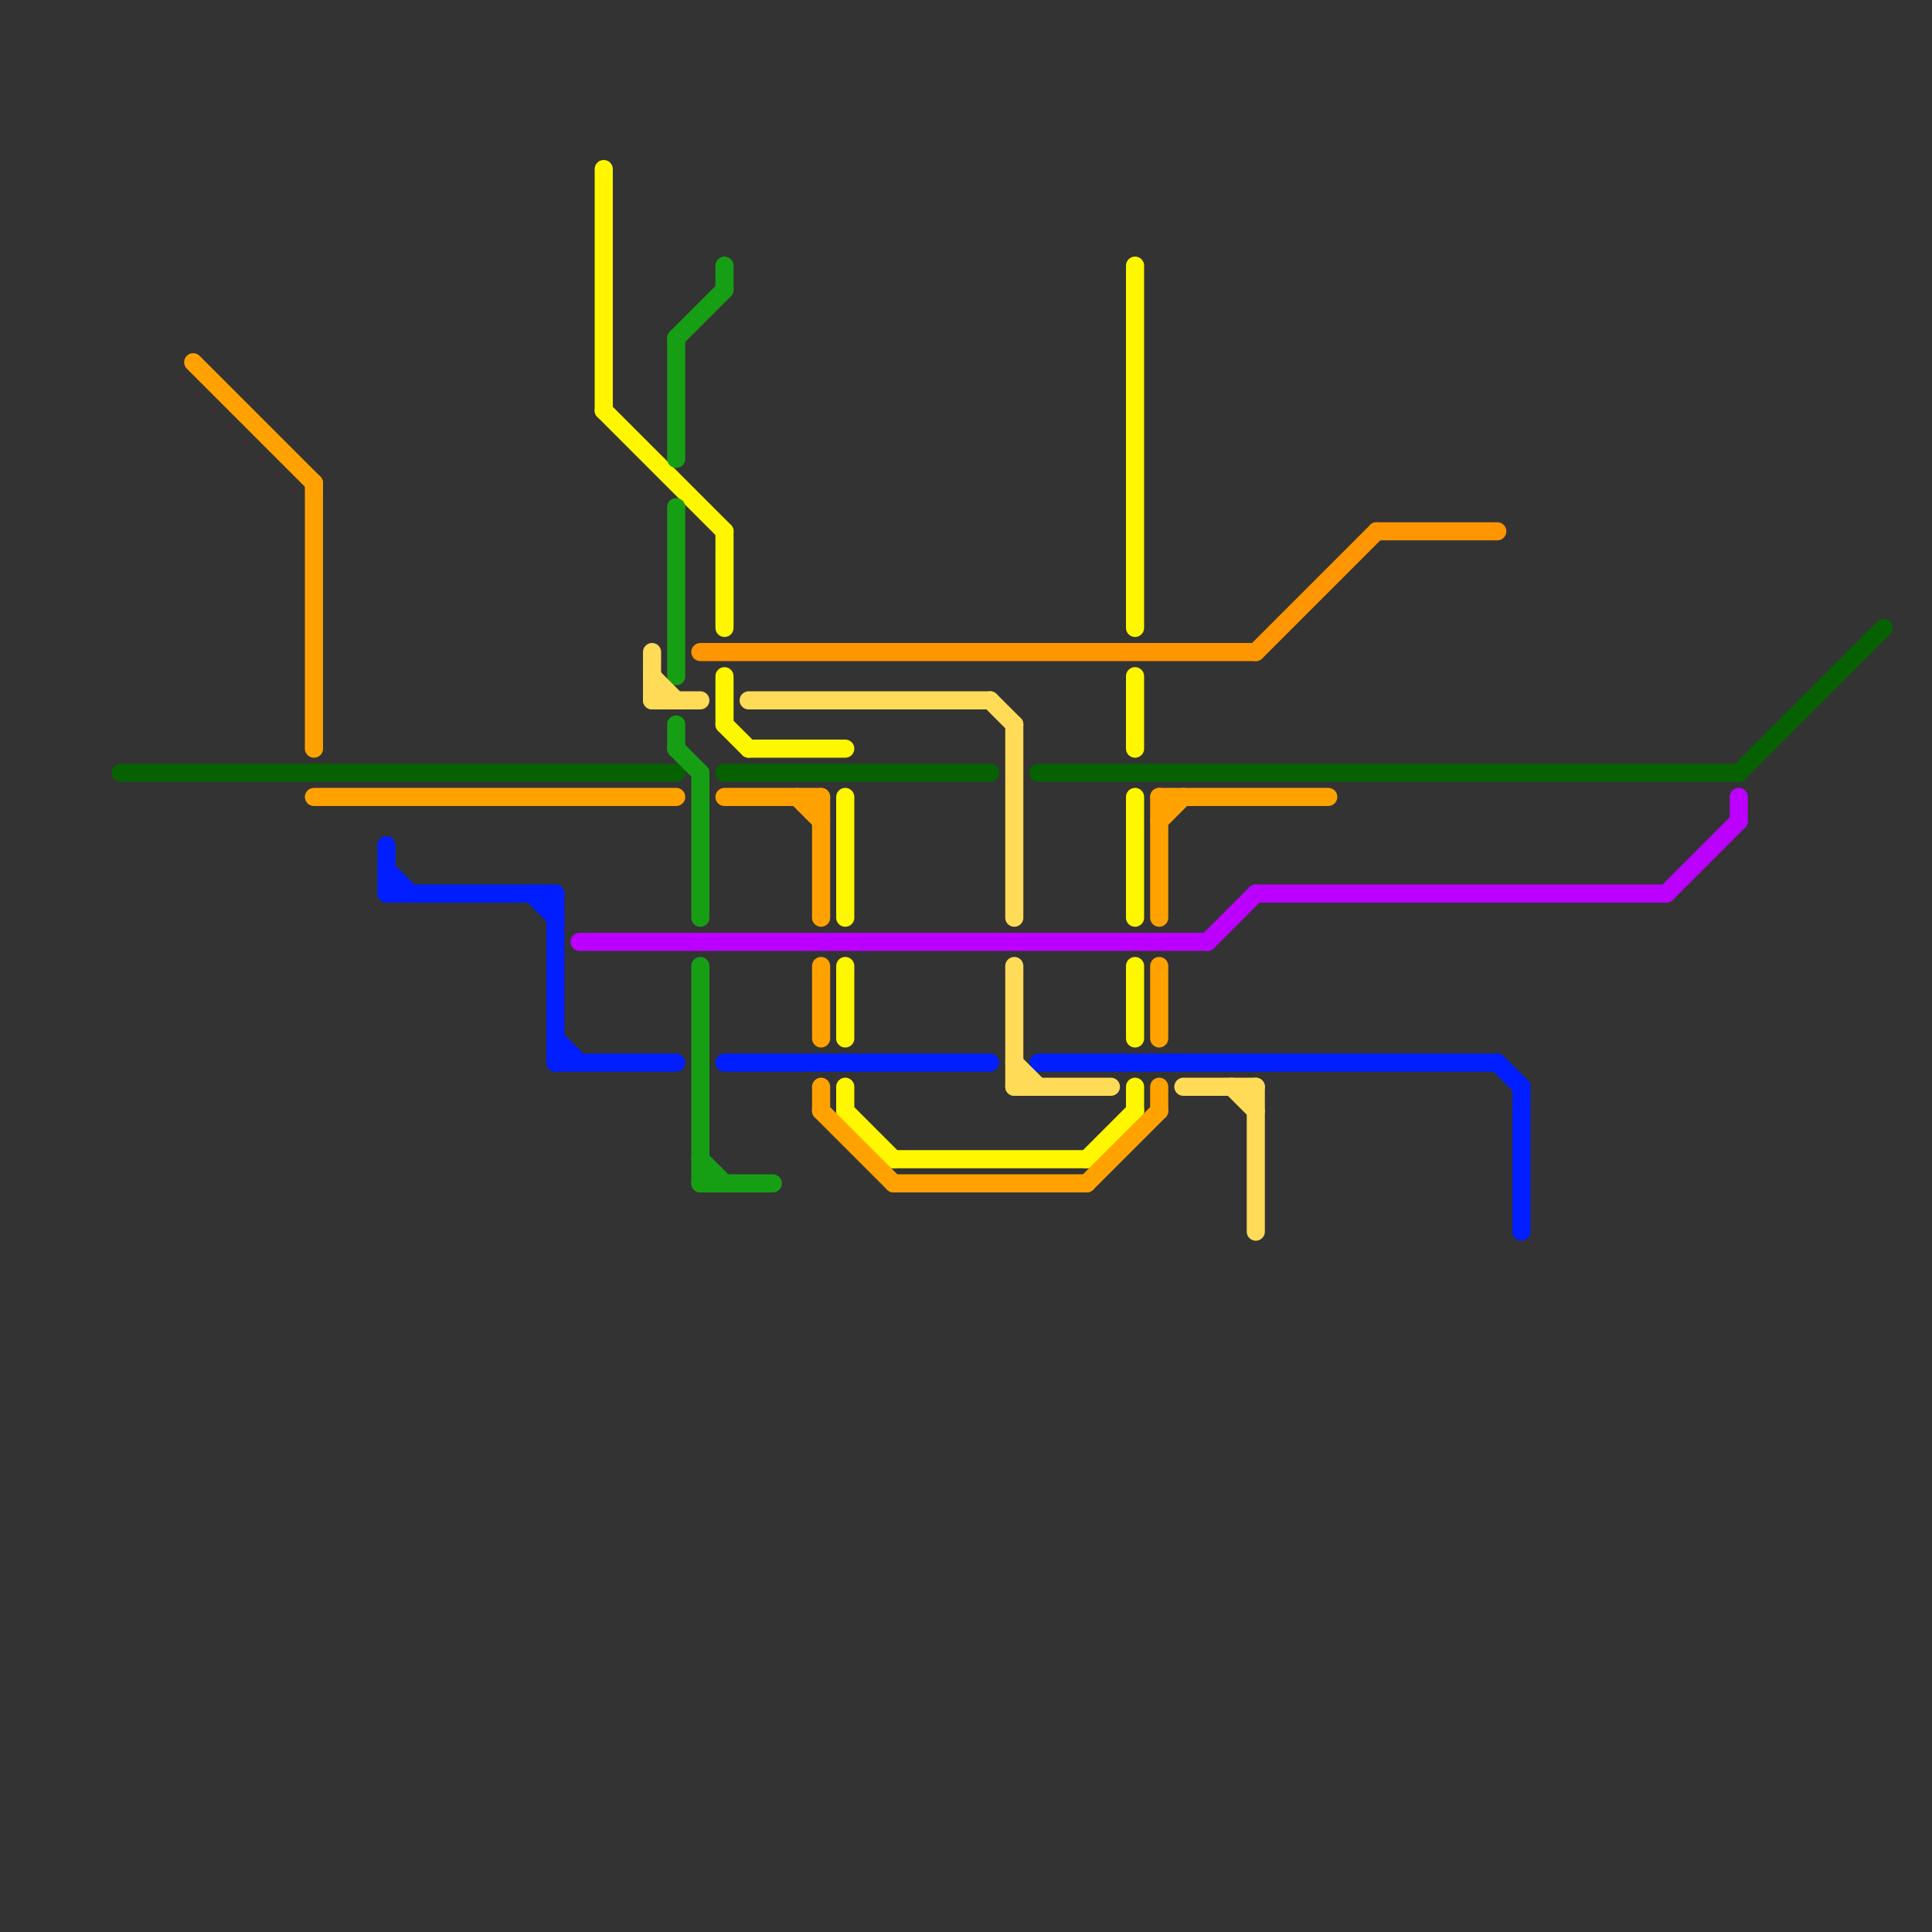 
<svg version="1.1" xmlns="http://www.w3.org/2000/svg" viewBox="0 0 80 80">
<rect x="0" y="0" width="80" height="80" fill="#333333" stroke="none"/>
<style>text { font: 1px Helvetica; font-weight: 600; white-space: pre; dominant-baseline: central; } line { stroke-width: 1; fill: none; stroke-linecap: round; stroke-linejoin: round; } .c0 { stroke: #fff700 } .c1 { stroke: #066100 } .c2 { stroke: #ffa200 } .c3 { stroke: #001eff } .c4 { stroke: #bb00ff } .c5 { stroke: #169f14 } .c6 { stroke: #ff9500 } .c7 { stroke: #ffdb57 } .w2 { stroke-width: .75; }</style><defs><g id="wm-xf"><circle r="1.2" fill="#000"/><circle r="0.9" fill="#fff"/><circle r="0.6" fill="#000"/><circle r="0.3" fill="#fff"/></g><g id="wm"><circle r="0.6" fill="#000"/><circle r="0.3" fill="#fff"/></g></defs><line class="c0 w2" x1="30" y1="22" x2="30" y2="26"/><line class="c0 w2" x1="31" y1="31" x2="35" y2="31"/><line class="c0 w2" x1="47" y1="45" x2="47" y2="46"/><line class="c0 w2" x1="25" y1="17" x2="30" y2="22"/><line class="c0 w2" x1="35" y1="45" x2="35" y2="46"/><line class="c0 w2" x1="35" y1="46" x2="37" y2="48"/><line class="c0 w2" x1="35" y1="40" x2="35" y2="43"/><line class="c0 w2" x1="47" y1="40" x2="47" y2="43"/><line class="c0 w2" x1="25" y1="7" x2="25" y2="17"/><line class="c0 w2" x1="47" y1="33" x2="47" y2="38"/><line class="c0 w2" x1="37" y1="48" x2="45" y2="48"/><line class="c0 w2" x1="47" y1="28" x2="47" y2="31"/><line class="c0 w2" x1="30" y1="30" x2="31" y2="31"/><line class="c0 w2" x1="45" y1="48" x2="47" y2="46"/><line class="c0 w2" x1="30" y1="28" x2="30" y2="30"/><line class="c0 w2" x1="35" y1="33" x2="35" y2="38"/><line class="c0 w2" x1="47" y1="11" x2="47" y2="26"/><line class="c1 w2" x1="43" y1="32" x2="72" y2="32"/><line class="c1 w2" x1="72" y1="32" x2="78" y2="26"/><line class="c1 w2" x1="30" y1="32" x2="41" y2="32"/><line class="c1 w2" x1="5" y1="32" x2="28" y2="32"/><line class="c2 w2" x1="37" y1="49" x2="45" y2="49"/><line class="c2 w2" x1="34" y1="33" x2="34" y2="38"/><line class="c2 w2" x1="48" y1="45" x2="48" y2="46"/><line class="c2 w2" x1="45" y1="49" x2="48" y2="46"/><line class="c2 w2" x1="33" y1="33" x2="34" y2="34"/><line class="c2 w2" x1="34" y1="45" x2="34" y2="46"/><line class="c2 w2" x1="48" y1="33" x2="55" y2="33"/><line class="c2 w2" x1="48" y1="34" x2="49" y2="33"/><line class="c2 w2" x1="34" y1="46" x2="37" y2="49"/><line class="c2 w2" x1="13" y1="33" x2="28" y2="33"/><line class="c2 w2" x1="48" y1="40" x2="48" y2="43"/><line class="c2 w2" x1="30" y1="33" x2="34" y2="33"/><line class="c2 w2" x1="34" y1="40" x2="34" y2="43"/><line class="c2 w2" x1="48" y1="33" x2="48" y2="38"/><line class="c2 w2" x1="13" y1="20" x2="13" y2="31"/><line class="c2 w2" x1="8" y1="15" x2="13" y2="20"/><line class="c3 w2" x1="16" y1="35" x2="16" y2="37"/><line class="c3 w2" x1="62" y1="44" x2="63" y2="45"/><line class="c3 w2" x1="63" y1="45" x2="63" y2="51"/><line class="c3 w2" x1="30" y1="44" x2="41" y2="44"/><line class="c3 w2" x1="23" y1="44" x2="28" y2="44"/><line class="c3 w2" x1="16" y1="37" x2="23" y2="37"/><line class="c3 w2" x1="16" y1="36" x2="17" y2="37"/><line class="c3 w2" x1="23" y1="43" x2="24" y2="44"/><line class="c3 w2" x1="43" y1="44" x2="62" y2="44"/><line class="c3 w2" x1="22" y1="37" x2="23" y2="38"/><line class="c3 w2" x1="23" y1="37" x2="23" y2="44"/><line class="c4 w2" x1="50" y1="39" x2="52" y2="37"/><line class="c4 w2" x1="72" y1="33" x2="72" y2="34"/><line class="c4 w2" x1="69" y1="37" x2="72" y2="34"/><line class="c4 w2" x1="52" y1="37" x2="69" y2="37"/><line class="c4 w2" x1="24" y1="39" x2="50" y2="39"/><line class="c5 w2" x1="29" y1="49" x2="32" y2="49"/><line class="c5 w2" x1="30" y1="11" x2="30" y2="12"/><line class="c5 w2" x1="28" y1="31" x2="29" y2="32"/><line class="c5 w2" x1="29" y1="48" x2="30" y2="49"/><line class="c5 w2" x1="28" y1="14" x2="30" y2="12"/><line class="c5 w2" x1="28" y1="30" x2="28" y2="31"/><line class="c5 w2" x1="28" y1="14" x2="28" y2="19"/><line class="c5 w2" x1="28" y1="21" x2="28" y2="28"/><line class="c5 w2" x1="29" y1="32" x2="29" y2="38"/><line class="c5 w2" x1="29" y1="40" x2="29" y2="49"/><line class="c6 w2" x1="52" y1="27" x2="57" y2="22"/><line class="c6 w2" x1="57" y1="22" x2="62" y2="22"/><line class="c6 w2" x1="29" y1="27" x2="52" y2="27"/><line class="c7 w2" x1="27" y1="29" x2="29" y2="29"/><line class="c7 w2" x1="49" y1="45" x2="52" y2="45"/><line class="c7 w2" x1="31" y1="29" x2="41" y2="29"/><line class="c7 w2" x1="27" y1="27" x2="27" y2="29"/><line class="c7 w2" x1="42" y1="40" x2="42" y2="45"/><line class="c7 w2" x1="52" y1="45" x2="52" y2="51"/><line class="c7 w2" x1="42" y1="44" x2="43" y2="45"/><line class="c7 w2" x1="41" y1="29" x2="42" y2="30"/><line class="c7 w2" x1="27" y1="28" x2="28" y2="29"/><line class="c7 w2" x1="42" y1="30" x2="42" y2="38"/><line class="c7 w2" x1="42" y1="45" x2="46" y2="45"/><line class="c7 w2" x1="51" y1="45" x2="52" y2="46"/>
</svg>
